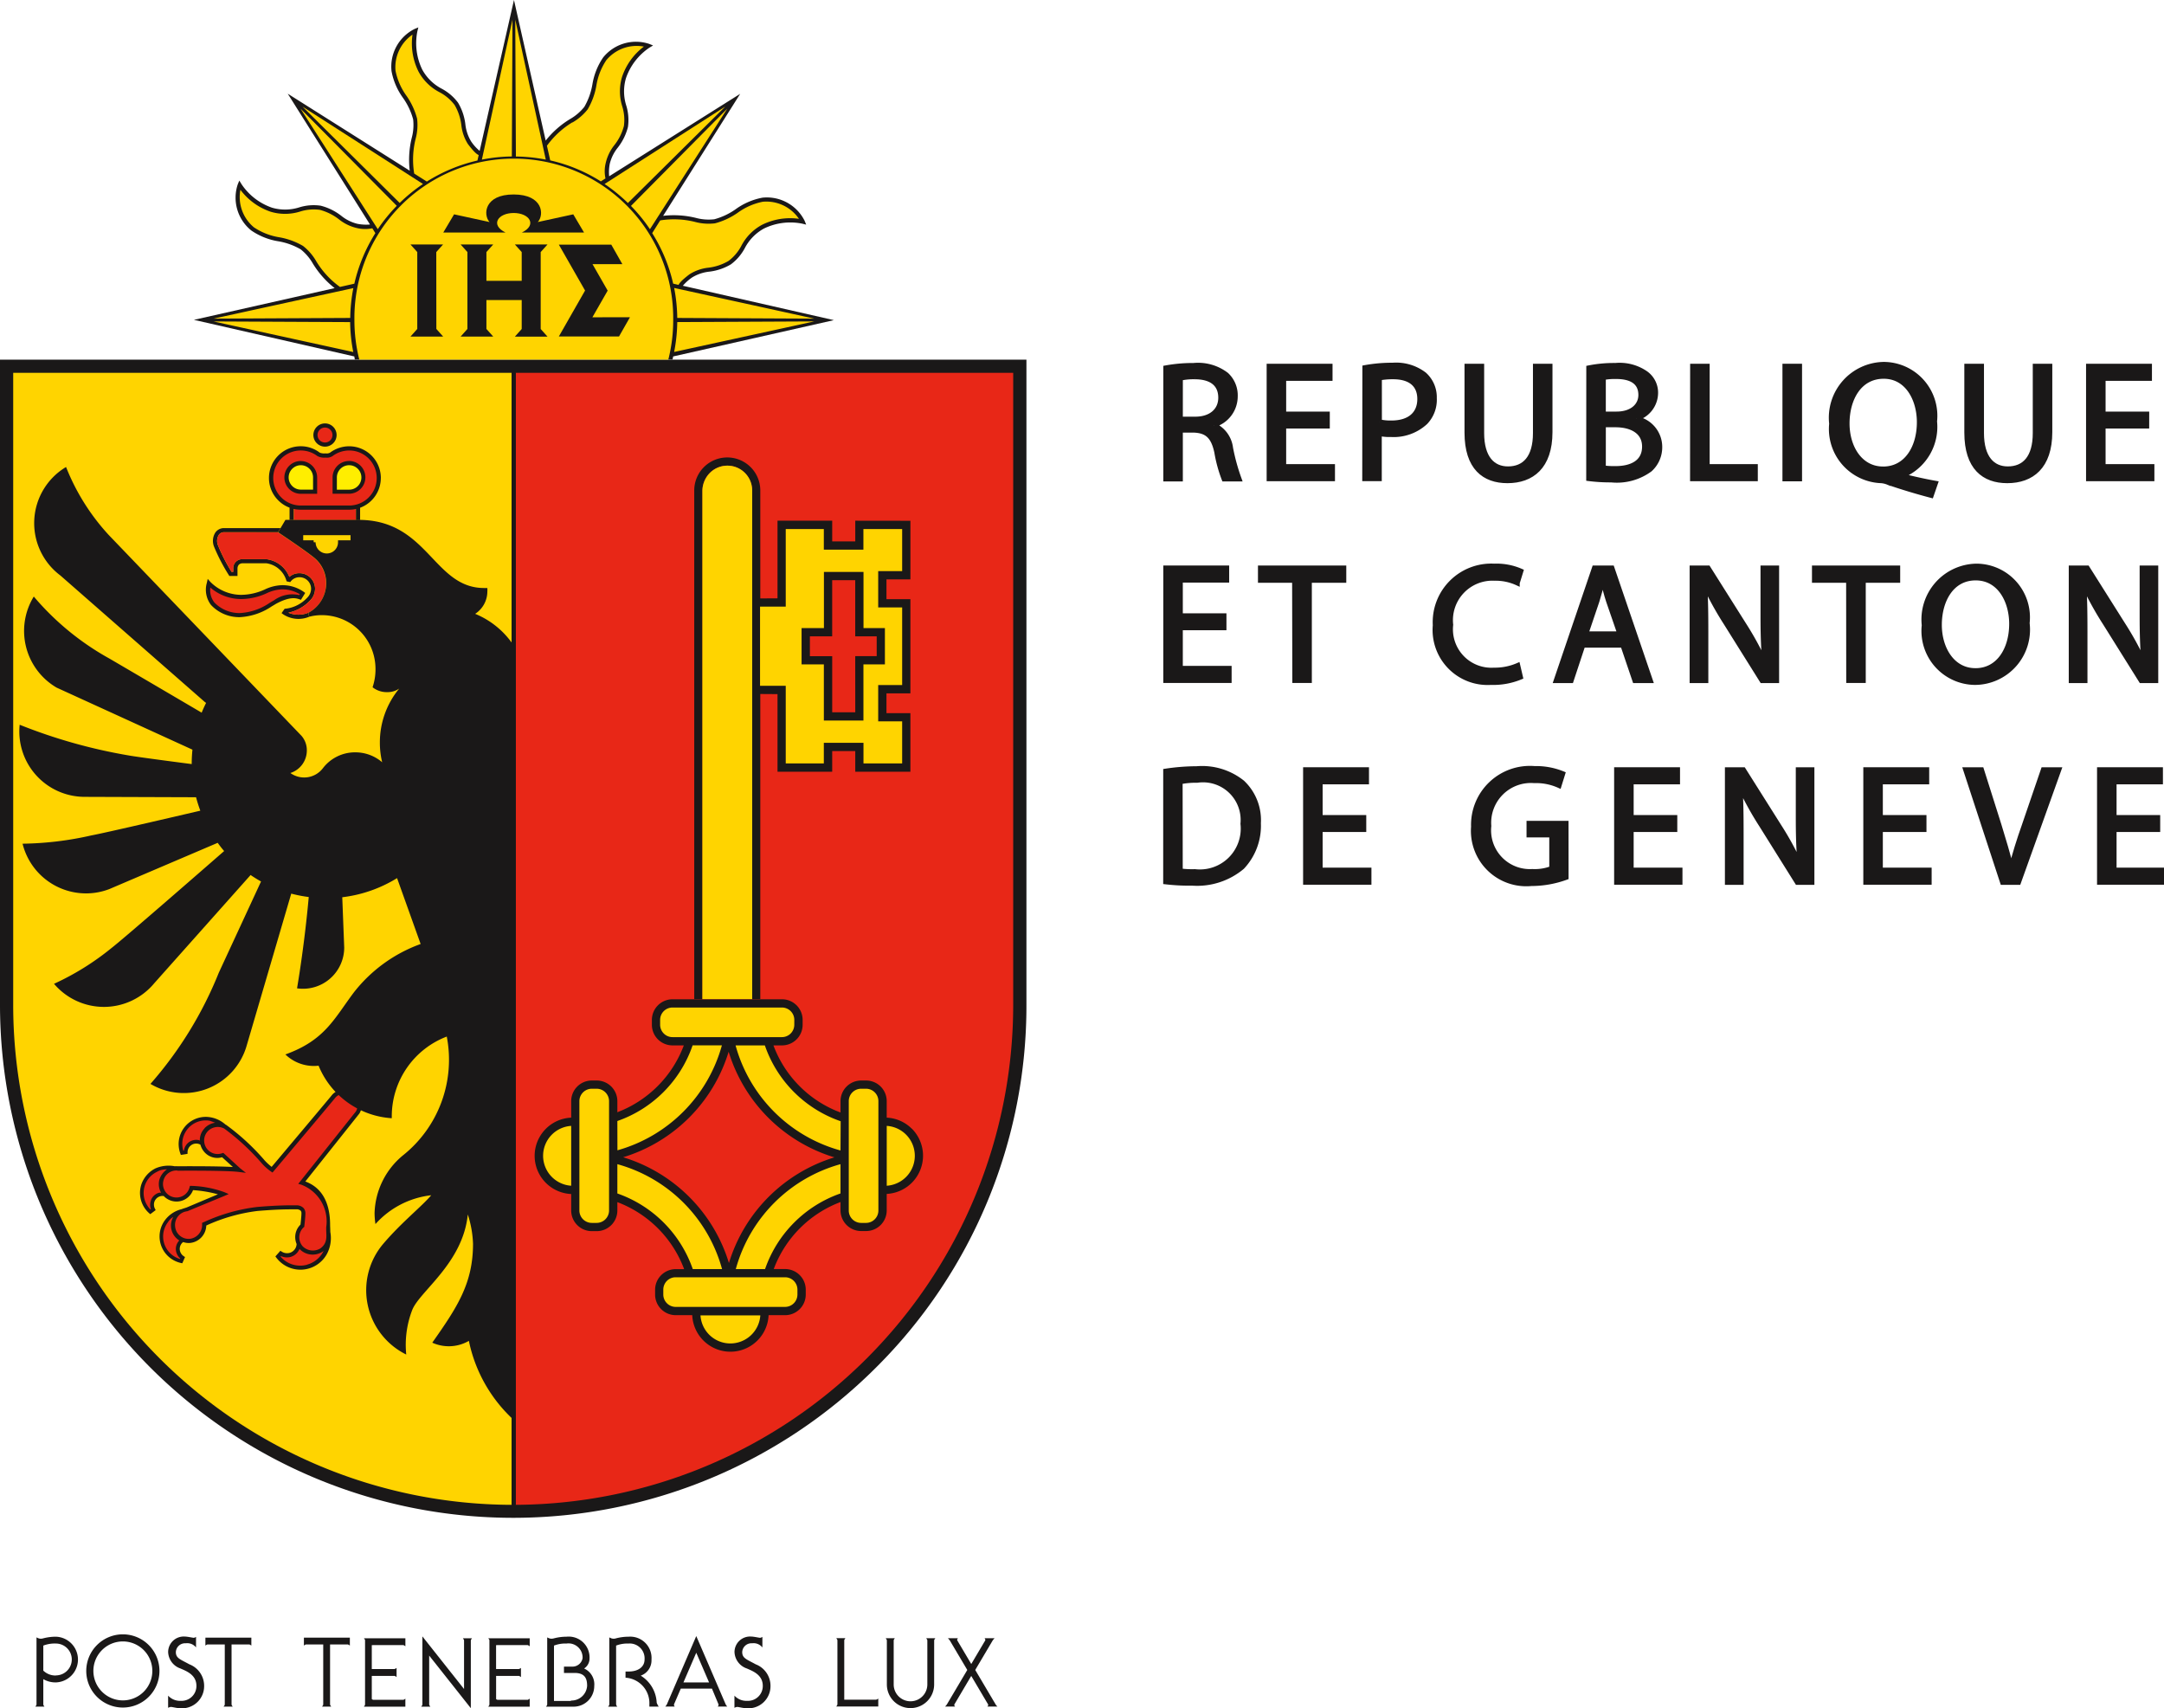 <?xml version="1.0" encoding="UTF-8"?> <svg xmlns="http://www.w3.org/2000/svg" xmlns:xlink="http://www.w3.org/1999/xlink" id="Group_94897" data-name="Group 94897" width="88.687" height="70" viewBox="0 0 88.687 70"><defs><clipPath id="clip-path"><rect id="Rectangle_19341" data-name="Rectangle 19341" width="88.687" height="70" fill="none"></rect></clipPath></defs><g id="Group_94896" data-name="Group 94896" clip-path="url(#clip-path)"><path id="Path_113017" data-name="Path 113017" d="M38.3,11.71a1.934,1.934,0,0,1,.379-.34,1.7,1.7,0,0,1,.705-.238,2.237,2.237,0,0,0,.886-.3,2,2,0,0,0,.571-.667,1.92,1.92,0,0,1,.784-.8,2.465,2.465,0,0,1,1.566-.2l.164.04-.064-.156A1.727,1.727,0,0,0,41.565,8.1a2.719,2.719,0,0,0-1.1.473,2.758,2.758,0,0,1-.878.413,2.033,2.033,0,0,1-.765-.06,3.8,3.8,0,0,0-1.33-.081l3.158-5-5.37,3.379a1.806,1.806,0,0,1,.026-.514,1.683,1.683,0,0,1,.332-.666,2.272,2.272,0,0,0,.412-.84,2.017,2.017,0,0,0-.068-.875A1.912,1.912,0,0,1,35.97,3.2a2.474,2.474,0,0,1,.966-1.251l.144-.086L36.925,1.8a1.727,1.727,0,0,0-1.891.554,2.735,2.735,0,0,0-.442,1.112,2.761,2.761,0,0,1-.329.912,2.041,2.041,0,0,1-.584.5,3.764,3.764,0,0,0-1,.883L31.379,0,29.972,6.183a1.833,1.833,0,0,1-.347-.385,1.7,1.7,0,0,1-.238-.705,2.234,2.234,0,0,0-.3-.885,2,2,0,0,0-.667-.572,1.919,1.919,0,0,1-.8-.784,2.47,2.47,0,0,1-.2-1.567l.04-.163-.155.065a1.724,1.724,0,0,0-.944,1.728,2.708,2.708,0,0,0,.473,1.1,2.744,2.744,0,0,1,.413.878,2.027,2.027,0,0,1-.06.766,3.8,3.8,0,0,0-.08,1.336l-5-3.156L25.479,9.2a1.889,1.889,0,0,1-.515-.028,1.692,1.692,0,0,1-.666-.331,2.277,2.277,0,0,0-.841-.412,1.99,1.99,0,0,0-.875.068,1.916,1.916,0,0,1-1.122.013,2.475,2.475,0,0,1-1.25-.968L20.123,7.4l-.064.154a1.724,1.724,0,0,0,.554,1.891,2.722,2.722,0,0,0,1.111.443,2.729,2.729,0,0,1,.913.329,2.038,2.038,0,0,1,.5.584,3.784,3.784,0,0,0,.893,1.006l-5.768,1.3,6.574,1.5c.013.093.02.125.02.125l.218,0H37.725l.154,0s.016-.087.026-.126l6.584-1.487Z" transform="translate(-10.315)" fill="#1a1818"></path><path id="Path_113018" data-name="Path 113018" d="M0,33.87V60.3A21.032,21.032,0,0,0,35.9,75.174,20.9,20.9,0,0,0,42.066,60.3V33.87Z" transform="translate(0 -19.132)" fill="#1a1818"></path><path id="Path_113019" data-name="Path 113019" d="M1.244,61V35.113H21.67V81.5A20.49,20.49,0,0,1,1.244,61" transform="translate(-0.703 -19.834)" fill="#ffd400"></path><path id="Path_113020" data-name="Path 113020" d="M68.961,61A20.49,20.49,0,0,1,48.573,81.5V35.113H68.961Z" transform="translate(-27.437 -19.834)" fill="#e82717"></path><line id="Line_21956" data-name="Line 21956" transform="translate(35.094 47.738)" fill="none" stroke="#1a1818" stroke-width="4.018"></line><path id="Path_113021" data-name="Path 113021" d="M68.093,65.278V44.436a1.353,1.353,0,0,0-2.707,0V65.278h.339V44.436a1.015,1.015,0,0,1,2.03,0V65.278Z" transform="translate(-36.934 -24.337)" fill="#1a1818"></path><path id="Path_113022" data-name="Path 113022" d="M23.42,55.058a1.515,1.515,0,0,0-.9-.28,1.732,1.732,0,0,0-.7.174,2.385,2.385,0,0,1-.97.222,1.789,1.789,0,0,1-1.264-.529l-.11-.124-.036.161a1.027,1.027,0,0,0,.171.907,1.587,1.587,0,0,0,1.171.5,2.566,2.566,0,0,0,1.313-.44c.058-.035.114-.066.166-.1.588-.321.835-.236.953-.2l.02.007.062.022.035-.057.1-.161.04-.064Z" transform="translate(-10.963 -30.798)" fill="#1a1818"></path><path id="Path_113023" data-name="Path 113023" d="M29.992,40.826a.476.476,0,0,0,0-.952.477.477,0,0,0-.476.476.478.478,0,0,0,.476.476" transform="translate(-16.673 -22.523)" fill="#1a1818"></path><line id="Line_21957" data-name="Line 21957" x1="2.108" y2="2.086" transform="translate(16.207 49.724)" fill="none" stroke="#e50019" stroke-width="0.176"></line><path id="Path_113024" data-name="Path 113024" d="M65.822,99.406a1.555,1.555,0,0,0-1.03-.455v-.677a.845.845,0,0,0-.846-.845h-.2a.847.847,0,0,0-.847.845v.466A4.672,4.672,0,0,1,60.15,95.99H60.5a.845.845,0,0,0,.846-.845v-.2A.845.845,0,0,0,60.5,94.1H56.013a.847.847,0,0,0-.845.845v.2a.845.845,0,0,0,.845.845h.464a4.687,4.687,0,0,1-2.724,2.739v-.455a.847.847,0,0,0-.846-.845h-.2a.846.846,0,0,0-.846.845v.677a1.566,1.566,0,0,0,0,3.129v.677a.847.847,0,0,0,.846.845h.2a.847.847,0,0,0,.846-.845v-.344a4.686,4.686,0,0,1,2.737,2.746h-.347A.846.846,0,0,0,55.3,106v.2a.846.846,0,0,0,.845.845h.677a1.566,1.566,0,0,0,3.129,0h.677a.846.846,0,0,0,.846-.845V106a.846.846,0,0,0-.846-.845h-.466a4.684,4.684,0,0,1,2.737-2.746v.344a.848.848,0,0,0,.847.845h.2a.846.846,0,0,0,.846-.845v-.677a1.568,1.568,0,0,0,1.03-2.674" transform="translate(-28.452 -53.151)" fill="#1a1818"></path><path id="Path_113025" data-name="Path 113025" d="M67.2,125.025a1.227,1.227,0,0,1-1.226-1.151h2.452a1.232,1.232,0,0,1-1.226,1.151" transform="translate(-37.266 -69.972)" fill="#ffd400"></path><path id="Path_113026" data-name="Path 113026" d="M52.3,108.483a1.232,1.232,0,0,1-1.151-1.226A1.23,1.23,0,0,1,52.3,106.03Z" transform="translate(-28.891 -59.893)" fill="#ffd400"></path><path id="Path_113027" data-name="Path 113027" d="M58.146,101.548a5,5,0,0,0,3.084-3.1h1.2a6.17,6.17,0,0,1-4.281,4.3Z" transform="translate(-32.845 -55.61)" fill="#ffd400"></path><path id="Path_113028" data-name="Path 113028" d="M63.015,99.045a6.507,6.507,0,0,0,4.336,4.329,6.508,6.508,0,0,0-4.324,4.331,6.513,6.513,0,0,0-4.336-4.335,6.5,6.5,0,0,0,4.324-4.324" transform="translate(-33.153 -55.947)" fill="#e82717"></path><path id="Path_113029" data-name="Path 113029" d="M58.146,110.835v-1.2a6.142,6.142,0,0,1,4.291,4.3h-1.2a5.025,5.025,0,0,0-3.093-3.1" transform="translate(-32.845 -61.929)" fill="#ffd400"></path><path id="Path_113030" data-name="Path 113030" d="M73.591,110.835a5.026,5.026,0,0,0-3.092,3.1H69.3a6.146,6.146,0,0,1,4.291-4.3Z" transform="translate(-39.145 -61.929)" fill="#ffd400"></path><path id="Path_113031" data-name="Path 113031" d="M73.574,102.755a6.154,6.154,0,0,1-4.3-4.306h1.2a5.013,5.013,0,0,0,3.107,3.108Z" transform="translate(-39.128 -55.61)" fill="#ffd400"></path><path id="Path_113032" data-name="Path 113032" d="M8.125,155.415a1.5,1.5,0,1,1,1.5,1.5,1.5,1.5,0,0,1-1.5-1.5m1.5,1.207a1.208,1.208,0,1,0-1.208-1.207,1.209,1.209,0,0,0,1.208,1.207" transform="translate(-4.59 -86.942)" fill="#1a1818"></path><path id="Path_113033" data-name="Path 113033" d="M28.623,154.227v.325a.343.343,0,0,1,.08-.047h.712v2.462c0,.027-.048.085-.048.085h.375s-.047-.059-.047-.085v-2.462h.731a.339.339,0,0,1,.08.047v-.325Z" transform="translate(-16.168 -87.118)" fill="#1a1818"></path><path id="Path_113034" data-name="Path 113034" d="M19.345,154.227v.325a.349.349,0,0,1,.081-.047h.713v2.462c0,.027-.049.085-.049.085h.374s-.047-.059-.047-.085v-2.462h.73a.355.355,0,0,1,.081.047v-.325Z" transform="translate(-10.927 -87.118)" fill="#1a1818"></path><path id="Path_113035" data-name="Path 113035" d="M34.656,154.564h1.225c.028,0,.088.049.088.049v-.328h-1.7s.047.052.047.082V157c0,.027-.048.088-.048.088h1.7v-.329s-.06.048-.088.048H34.65a.211.211,0,0,1-.058-.03v-.951h.928c.027,0,.088.049.088.049V155.5a.3.3,0,0,1-.088.046h-.928v-.979Z" transform="translate(-19.355 -87.15)" fill="#1a1818"></path><path id="Path_113036" data-name="Path 113036" d="M46.365,154.564H47.59c.027,0,.088.049.088.049v-.328h-1.7s.049.052.049.082V157c0,.027-.049.088-.049.088h1.7v-.329s-.061.048-.088.048H46.359a.207.207,0,0,1-.058-.03v-.951h.928c.028,0,.09.049.09.049V155.5a.3.3,0,0,1-.09.046H46.3v-.979Z" transform="translate(-25.969 -87.15)" fill="#1a1818"></path><path id="Path_113037" data-name="Path 113037" d="M41.709,154.185h-.327s.047.06.047.088v1.991l-1.707-2.156V156.9c0,.027-.048.088-.048.088h.375S40,156.926,40,156.9v-2.006l1.707,2.156v-2.777c0-.028.048-.088.048-.088Z" transform="translate(-22.411 -87.05)" fill="#1a1818"></path><path id="Path_113038" data-name="Path 113038" d="M4.166,154.137a2.059,2.059,0,0,0-.52.068.37.37,0,0,1-.107.014.359.359,0,0,1-.076-.014.924.924,0,0,1-.089-.04v2.75c0,.027-.048.088-.048.088H3.7s-.047-.061-.047-.088v-1.038a1,1,0,0,0,.514.133.937.937,0,0,0,0-1.873m0,1.59a.713.713,0,0,1-.514-.2v-1.026a1.309,1.309,0,0,1,.514-.084.653.653,0,1,1,0,1.306" transform="translate(-1.878 -87.067)" fill="#1a1818"></path><path id="Path_113039" data-name="Path 113039" d="M16.978,154.562v-.427a.188.188,0,0,1-.093.038c-.044,0-.257-.052-.388-.052a.639.639,0,0,0-.662.632.74.74,0,0,0,.507.678c.219.1.652.247.652.711a.608.608,0,0,1-.641.614.659.659,0,0,1-.519-.213v.5a.262.262,0,0,1,.115-.037c.055,0,.252.054.389.054a.906.906,0,0,0,.972-.909.944.944,0,0,0-.606-.892c-.361-.2-.553-.245-.553-.5a.378.378,0,0,1,.406-.361.457.457,0,0,1,.421.17" transform="translate(-8.944 -87.058)" fill="#1a1818"></path><path id="Path_113040" data-name="Path 113040" d="M52.992,155.437a.486.486,0,0,0,.22-.413.854.854,0,0,0-.942-.888,2.052,2.052,0,0,0-.52.068.375.375,0,0,1-.108.014.359.359,0,0,1-.077-.014.961.961,0,0,1-.088-.039v2.75c0,.027-.048.088-.048.088h1.143a.845.845,0,0,0,.833-.846.711.711,0,0,0-.415-.718m-.542,1.33h-.693V154.5a1.313,1.313,0,0,1,.513-.084.578.578,0,0,1,.659.6.419.419,0,0,1-.406.346c-.181,0-.209,0-.357,0v.259l.435,0c.447,0,.514.26.514.531a.644.644,0,0,1-.666.6" transform="translate(-29.051 -87.066)" fill="#1a1818"></path><path id="Path_113041" data-name="Path 113041" d="M59.266,156.84a1.372,1.372,0,0,0-.654-1.108.664.664,0,0,0,.441-.658.874.874,0,0,0-.937-.938,2.063,2.063,0,0,0-.521.068.3.3,0,0,1-.183,0,.961.961,0,0,1-.088-.039v2.75c0,.027-.048.088-.048.088h.374a.26.26,0,0,1-.047-.088V154.5a1.311,1.311,0,0,1,.513-.084.609.609,0,0,1,.653.654c0,.309-.267.493-.653.493h-.127v.253a1.044,1.044,0,0,1,.977,1.091V157h.382a.8.8,0,0,1-.082-.158" transform="translate(-32.353 -87.066)" fill="#1a1818"></path><path id="Path_113042" data-name="Path 113042" d="M65.136,156.879l-1.206-2.8-1.205,2.8a.485.485,0,0,1-.065.088h.387s-.041-.051-.03-.088l.279-.648h1.276l.27.648c.011.037-.03.088-.03.088H65.2a.485.485,0,0,1-.065-.088m-1.731-.9.526-1.217.525,1.217Z" transform="translate(-35.395 -87.035)" fill="#1a1818"></path><path id="Path_113043" data-name="Path 113043" d="M70.321,154.562v-.427a.189.189,0,0,1-.094.038c-.043,0-.256-.052-.388-.052a.638.638,0,0,0-.661.632.742.742,0,0,0,.508.678c.219.1.651.247.651.711a.607.607,0,0,1-.641.614.66.66,0,0,1-.52-.213v.5a.262.262,0,0,1,.115-.037c.055,0,.252.054.389.054a.906.906,0,0,0,.973-.909.943.943,0,0,0-.607-.892c-.361-.2-.552-.245-.552-.5a.378.378,0,0,1,.405-.361.457.457,0,0,1,.421.17" transform="translate(-39.076 -87.058)" fill="#1a1818"></path><path id="Path_113044" data-name="Path 113044" d="M91.082,156.991l-.836-1.412.718-1.213a1.026,1.026,0,0,1,.076-.088h-.412s.046.057.029.088l-.574.969-.574-.969c-.017-.031.028-.088.028-.088h-.412a1.01,1.01,0,0,1,.077.088l.718,1.213-.836,1.412a.4.4,0,0,1-.077.088h.413s-.049-.054-.029-.088l.691-1.168.691,1.168c.02.033-.028.088-.028.088h.412a.42.42,0,0,1-.076-.088" transform="translate(-50.278 -87.146)" fill="#1a1818"></path><path id="Path_113045" data-name="Path 113045" d="M85.406,156.175a.969.969,0,0,1-1.938,0v-1.806c0-.028-.047-.088-.047-.088h.374s-.047.06-.047.088v1.806a.689.689,0,1,0,1.379,0h0v-1.806c0-.028-.047-.088-.047-.088h.375s-.048.06-.048.088Z" transform="translate(-47.122 -87.148)" fill="#1a1818"></path><path id="Path_113046" data-name="Path 113046" d="M80.4,156.8H79.091v-2.432c0-.028.047-.088.047-.088h-.374s.047.06.047.088v2.623c0,.028-.048.088-.048.088h1.722v-.325a.256.256,0,0,1-.088.046" transform="translate(-44.491 -87.149)" fill="#1a1818"></path><rect id="Rectangle_19337" data-name="Rectangle 19337" width="2.549" height="0.49" transform="translate(12.042 20.819)" fill="#e82717"></rect><path id="Path_113047" data-name="Path 113047" d="M75.055,49.039v.847h-.945v-.847H71.869v3.181l-1.048.006v3.912l1.048.007v3.18h2.241v-.847h.945v.847h2.26v-2.4h-.981v-.812h.981V52.254h-.981v-.812h.981v-2.4Z" transform="translate(-40.004 -27.701)" fill="#1a1818"></path><path id="Path_113048" data-name="Path 113048" d="M77.41,51.545h-.982v1.488h.982v3.18h-.982V57.7h.982v1.725H75.825v-.845H74.2v.845H72.639v-3.18H71.586V53h1.053V49.82H74.2v.845h1.622V49.82H77.41Z" transform="translate(-40.437 -28.141)" fill="#ffd400"></path><path id="Path_113049" data-name="Path 113049" d="M78.038,56.163v-2.3H76.416v2.3H75.5v1.488h.913v2.3h1.622v-2.3h.88V56.163Z" transform="translate(-42.649 -30.425)" fill="#1a1818"></path><path id="Path_113050" data-name="Path 113050" d="M78.139,60.053h-.945v-2.3H76.28V56.94h.913v-2.3h.945v2.3h.88v.812h-.88Z" transform="translate(-43.088 -30.864)" fill="#e82717"></path><path id="Path_113051" data-name="Path 113051" d="M66.151,65.711V44.866a1.075,1.075,0,0,1,.309-.718,1.015,1.015,0,0,1,1.733.718V65.711Z" transform="translate(-37.366 -24.769)" fill="#ffd400"></path><path id="Path_113052" data-name="Path 113052" d="M80.449,108.029a.508.508,0,0,1-.507-.507v-4.484a.508.508,0,0,1,.507-.507h.2a.508.508,0,0,1,.507.507v4.484a.508.508,0,0,1-.507.507Z" transform="translate(-45.157 -57.916)" fill="#ffd400"></path><path id="Path_113053" data-name="Path 113053" d="M83.517,108.483V106.03a1.229,1.229,0,0,1,0,2.453" transform="translate(-47.176 -59.893)" fill="#ffd400"></path><path id="Path_113054" data-name="Path 113054" d="M55.077,108.029a.509.509,0,0,1-.508-.507v-4.484a.51.51,0,0,1,.508-.507h.2a.51.51,0,0,1,.508.507v4.484a.51.51,0,0,1-.508.507Z" transform="translate(-30.824 -57.916)" fill="#ffd400"></path><path id="Path_113055" data-name="Path 113055" d="M67.671,95.585a.507.507,0,0,1-.508.507H62.681a.5.5,0,0,1-.358-.148.507.507,0,0,1-.15-.359v-.2a.508.508,0,0,1,.508-.506h4.483a.507.507,0,0,1,.508.506Z" transform="translate(-35.119 -53.592)" fill="#ffd400"></path><path id="Path_113056" data-name="Path 113056" d="M62.473,120.8a.508.508,0,0,1,.148-.359.5.5,0,0,1,.359-.148h4.483a.506.506,0,0,1,.507.507v.2a.508.508,0,0,1-.507.507H62.98a.508.508,0,0,1-.507-.507Z" transform="translate(-35.289 -67.952)" fill="#ffd400"></path><path id="Path_113057" data-name="Path 113057" d="M22.406,55.861c-.055.03-.111.064-.171.1a2.386,2.386,0,0,1-1.227.417,1.428,1.428,0,0,1-1.038-.435.811.811,0,0,1-.164-.61,1.932,1.932,0,0,0,1.271.47,2.54,2.54,0,0,0,1.032-.235,1.606,1.606,0,0,1,.633-.162,1.4,1.4,0,0,1,.731.2l-.023.036a1.278,1.278,0,0,0-1.044.22" transform="translate(-11.185 -31.255)" fill="#e82717"></path><path id="Path_113058" data-name="Path 113058" d="M29.906,40.571a.306.306,0,0,1,.09-.217.3.3,0,0,1,.217-.089.306.306,0,1,1-.306.306" transform="translate(-16.893 -22.744)" fill="#e82717"></path><path id="Path_113059" data-name="Path 113059" d="M29.927,43.333a1.3,1.3,0,0,0-1.3-1.3,1.309,1.309,0,0,0-.783.262.3.3,0,0,1-.178.03h-.032a.471.471,0,0,1-.211-.031,1.269,1.269,0,0,0-.781-.262,1.3,1.3,0,0,0-1.3,1.3,1.284,1.284,0,0,0,.38.916,1.269,1.269,0,0,0,.464.3v.505h.169V44.6a1.276,1.276,0,0,0,.283.032H28.63a1.3,1.3,0,0,0,.278-.03v.457h.169v-.507a1.3,1.3,0,0,0,.849-1.216" transform="translate(-14.319 -23.745)" fill="#1a1818"></path><path id="Path_113060" data-name="Path 113060" d="M28.849,44.68H26.865a1.128,1.128,0,1,1,.678-2.029.581.581,0,0,0,.314.066h.028a.437.437,0,0,0,.281-.063,1.144,1.144,0,0,1,.683-.23,1.128,1.128,0,0,1,0,2.256" transform="translate(-14.538 -23.964)" fill="#e82717"></path><path id="Path_113061" data-name="Path 113061" d="M27.457,43.414a.673.673,0,0,0-.671.673.671.671,0,0,0,.671.671l.588,0h.084v-.669a.674.674,0,0,0-.672-.673" transform="translate(-15.131 -24.523)" fill="#1a1818"></path><path id="Path_113062" data-name="Path 113062" d="M32,43.414a.673.673,0,0,0-.672.673v.669h.084l.588,0a.672.672,0,0,0,0-1.344" transform="translate(-17.698 -24.523)" fill="#1a1818"></path><path id="Path_113063" data-name="Path 113063" d="M28.179,44.808l-.5,0a.5.5,0,1,1,.5-.5Z" transform="translate(-15.349 -24.744)" fill="#fe0"></path><path id="Path_113064" data-name="Path 113064" d="M32.225,44.81l-.5,0v-.5a.5.5,0,1,1,1.005,0,.5.5,0,0,1-.5.5" transform="translate(-17.919 -24.744)" fill="#fe0"></path><path id="Path_113065" data-name="Path 113065" d="M69.237,28.375l-5.614-.028a6.788,6.788,0,0,0-.127-1.229Z" transform="translate(-35.867 -15.318)" fill="#ffd400"></path><path id="Path_113066" data-name="Path 113066" d="M60.2,15.17a6.711,6.711,0,0,0-.777-.955l3.948-3.987Z" transform="translate(-33.564 -5.777)" fill="#ffd400"></path><path id="Path_113067" data-name="Path 113067" d="M61.89,10.038,57.9,13.989a6.858,6.858,0,0,0-.956-.779Z" transform="translate(-32.167 -5.67)" fill="#ffd400"></path><path id="Path_113068" data-name="Path 113068" d="M52.555,7.457a2.163,2.163,0,0,0,.628-.542,2.879,2.879,0,0,0,.355-.971A2.606,2.606,0,0,1,53.947,4.9a1.615,1.615,0,0,1,1.538-.555,2.581,2.581,0,0,0-.895,1.243A2.054,2.054,0,0,0,54.6,6.8a1.848,1.848,0,0,1,.066.8,2.122,2.122,0,0,1-.386.777,1.835,1.835,0,0,0-.359.739,1.412,1.412,0,0,0-.01.632l-.191.121a6.609,6.609,0,0,0-2.073-.86l-.135-.6a3.569,3.569,0,0,1,1.043-.96" transform="translate(-29.097 -2.436)" fill="#ffd400"></path><path id="Path_113069" data-name="Path 113069" d="M49.782,7.585a6.82,6.82,0,0,0-1.225-.127L48.531,1.85Z" transform="translate(-27.414 -1.045)" fill="#ffd400"></path><path id="Path_113070" data-name="Path 113070" d="M46.639,1.848l-.026,5.608a6.586,6.586,0,0,0-1.228.129Z" transform="translate(-25.636 -1.044)" fill="#ffd400"></path><path id="Path_113071" data-name="Path 113071" d="M38.066,7.533a2.179,2.179,0,0,0,.061-.828,2.916,2.916,0,0,0-.435-.937,2.6,2.6,0,0,1-.449-1.026,1.615,1.615,0,0,1,.695-1.481,2.583,2.583,0,0,0,.246,1.512,2.051,2.051,0,0,0,.864.849,1.859,1.859,0,0,1,.616.522,2.139,2.139,0,0,1,.276.823,1.826,1.826,0,0,0,.268.776c.266.35.371.419.443.454L40.6,8.42a6.692,6.692,0,0,0-2.074.862l-.518-.328a3.528,3.528,0,0,1,.058-1.421" transform="translate(-21.033 -1.842)" fill="#ffd400"></path><path id="Path_113072" data-name="Path 113072" d="M33.428,13.212a6.742,6.742,0,0,0-.956.776l-3.984-3.947Z" transform="translate(-16.092 -5.672)" fill="#ffd400"></path><path id="Path_113073" data-name="Path 113073" d="M28.3,10.227l3.947,3.984a6.771,6.771,0,0,0-.778.957Z" transform="translate(-15.986 -5.777)" fill="#ffd400"></path><path id="Path_113074" data-name="Path 113074" d="M25.841,27.132a6.781,6.781,0,0,0-.127,1.223l-5.6.028Z" transform="translate(-11.36 -15.326)" fill="#ffd400"></path><path id="Path_113075" data-name="Path 113075" d="M20.108,30.27l5.6.027a6.724,6.724,0,0,0,.128,1.227Z" transform="translate(-11.358 -17.098)" fill="#ffd400"></path><path id="Path_113076" data-name="Path 113076" d="M27.263,21.722l-.586.132a3.554,3.554,0,0,1-.971-1.05,2.16,2.16,0,0,0-.542-.629,2.908,2.908,0,0,0-.97-.355,2.6,2.6,0,0,1-1.043-.408,1.612,1.612,0,0,1-.555-1.539,2.583,2.583,0,0,0,1.242.9,2.06,2.06,0,0,0,1.212-.01,1.851,1.851,0,0,1,.805-.067,2.194,2.194,0,0,1,.777.386,1.828,1.828,0,0,0,.738.359,1.41,1.41,0,0,0,.633.009l.124.2a6.693,6.693,0,0,0-.863,2.079" transform="translate(-12.744 -10.096)" fill="#ffd400"></path><path id="Path_113077" data-name="Path 113077" d="M33.576,23.278a6.559,6.559,0,0,1-.2-1.621,6.533,6.533,0,1,1,13.065,0,6.558,6.558,0,0,1-.2,1.621Z" transform="translate(-18.851 -8.543)" fill="#ffd400"></path><path id="Path_113078" data-name="Path 113078" d="M61.435,20.274l.325-.517a3.56,3.56,0,0,1,1.416.059,2.154,2.154,0,0,0,.828.061,2.924,2.924,0,0,0,.936-.436,2.608,2.608,0,0,1,1.026-.449,1.616,1.616,0,0,1,1.48.7,2.585,2.585,0,0,0-1.512.245,2.056,2.056,0,0,0-.85.864,1.837,1.837,0,0,1-.523.616,2.116,2.116,0,0,1-.822.277,1.807,1.807,0,0,0-.775.269c-.339.257-.416.365-.451.436l-.222-.051a6.634,6.634,0,0,0-.859-2.07" transform="translate(-34.703 -10.725)" fill="#ffd400"></path><path id="Path_113079" data-name="Path 113079" d="M63.493,31.521a6.7,6.7,0,0,0,.128-1.225l5.613-.027Z" transform="translate(-35.865 -17.098)" fill="#ffd400"></path><path id="Path_113080" data-name="Path 113080" d="M44.97,19.872h2.548l-.441-.745-1.453.316c.271-.3.214-1.126-.986-1.13h-.007c-1.2,0-1.257.827-.986,1.13l-1.453-.316-.442.745H44.3c-.641-.315-.305-.8.336-.8s.978.489.335.8" transform="translate(-23.583 -10.344)" fill="#1a1818"></path><path id="Path_113081" data-name="Path 113081" d="M39.719,23.334l.278-.31H38.662l.278.31v3.151l-.278.312H40l-.278-.312Z" transform="translate(-21.839 -13.005)" fill="#1a1818"></path><path id="Path_113082" data-name="Path 113082" d="M46.665,23.334l.279-.31H45.608l.279.31v1.179H44.441V23.334l.278-.31H43.384l.278.31v3.151l-.278.312h1.335l-.278-.312V25.3h1.446v1.187l-.279.312h1.336l-.279-.312Z" transform="translate(-24.506 -13.005)" fill="#1a1818"></path><path id="Path_113083" data-name="Path 113083" d="M54.009,26.019l.626-1.093-.621-1.084h1.223l-.454-.8H52.634l1.075,1.881-1.075,1.882H55.1l.449-.788Z" transform="translate(-29.731 -13.017)" fill="#1a1818"></path><path id="Path_113084" data-name="Path 113084" d="M22.026,102.773a.685.685,0,0,0-.963.038c-.112.142-2.136,2.545-2.485,2.96a2.417,2.417,0,0,1-.278-.255,9.3,9.3,0,0,0-1.587-1.466l-.03-.015a1.235,1.235,0,0,0-.756-.312,1.113,1.113,0,0,0-1.091,1.5l.021.058.061-.009.149-.024.064-.012v-.064a.363.363,0,0,1,.117-.264.354.354,0,0,1,.411-.047.748.748,0,0,0,.2.343.7.7,0,0,0,.688.172l.442.4c-.721-.042-2.184-.03-2.271-.03a.582.582,0,0,0-.11,0,1.349,1.349,0,0,0-.786.084,1.156,1.156,0,0,0-.574.632,1.112,1.112,0,0,0,.309,1.207l.046.04.05-.037.121-.091.051-.038-.03-.058a.366.366,0,0,1-.02-.291.354.354,0,0,1,.381-.228.722.722,0,0,0,1.2-.242,5.105,5.105,0,0,1,1.02.171l-1.282.54c-.107.036-.146.044-.2.068a1.205,1.205,0,0,0-.7.468,1.114,1.114,0,0,0,.66,1.737l.061.013.026-.057.06-.138.027-.059-.054-.036a.364.364,0,0,1-.158-.244.353.353,0,0,1,.134-.335.7.7,0,0,0,.289.036.739.739,0,0,0,.66-.714l.014-.006a7.119,7.119,0,0,1,2.082-.59c.84-.07,1.28-.068,1.516-.067h.067a.258.258,0,0,1,.184.05.153.153,0,0,1,.037.115c0,.116-.03.375-.039.461a.711.711,0,0,0-.215.475.724.724,0,0,0,.056.319.394.394,0,0,1-.285.364.406.406,0,0,1-.319-.047l-.062-.038-.047.054-.111.125-.046.052.041.054a1.237,1.237,0,0,0,2.06-.135,1.384,1.384,0,0,0,.15-.923c0-.1-.008-.234-.008-.282,0-1.158-.533-1.61-1.016-1.785l2.213-2.781,0,0,0,0a.61.61,0,0,0-.146-.811" transform="translate(-7.445 -57.954)" fill="#1a1818"></path><path id="Path_113085" data-name="Path 113085" d="M27.512,118.267a1.061,1.061,0,0,1-1.086-.331l.019-.022a.582.582,0,0,0,.389.034.563.563,0,0,0,.367-.328l0,0a.743.743,0,0,0,.948.11c.015-.01.028-.021.04-.031a.65.65,0,0,1-.033.065,1.066,1.066,0,0,1-.648.5" transform="translate(-14.927 -66.44)" fill="#e82717"></path><path id="Path_113086" data-name="Path 113086" d="M15.934,106.14h-.006a.544.544,0,0,0-.558.409.553.553,0,0,0,.809.624.546.546,0,0,0,.258-.336l.018-.067.07,0a4.332,4.332,0,0,1,1.342.258l.177.077-.177.077-1.519.627a.563.563,0,0,0-.5.624.555.555,0,0,0,.6.507.572.572,0,0,0,.506-.6v-.056l.052-.022.063-.027a7.263,7.263,0,0,1,2.133-.6c.849-.072,1.31-.07,1.531-.068H20.8a.407.407,0,0,1,.3.1.316.316,0,0,1,.087.235c0,.15-.042.5-.044.51l0,.033-.024.02a.557.557,0,0,0-.046.778.59.59,0,0,0,.727.09c.289-.21.249-.473.24-.735,0-.037,0-.068,0-.133a1.608,1.608,0,0,0-1.022-1.744l-.124-.034.08-.1,2.289-2.875-.007.009a.449.449,0,0,0-.1-.588.518.518,0,0,0-.728.007c-.124.158-2.441,2.908-2.539,3.025l-.05.059-.064-.044a2.141,2.141,0,0,1-.366-.323,9.394,9.394,0,0,0-1.547-1.435.565.565,0,0,0-.679.114.555.555,0,0,0,.026.776.55.55,0,0,0,.568.119l.045-.013.035.03.655.6.238.188-.3-.038c-.529-.066-2.482-.05-2.5-.05Z" transform="translate(-8.671 -58.174)" fill="#e82717"></path><path id="Path_113087" data-name="Path 113087" d="M24,53.377l-.035-.171a1.06,1.06,0,0,1-.818,0,1.7,1.7,0,0,0,.878-.485.69.69,0,0,0,.217-.493.64.64,0,0,0-.642-.641.6.6,0,0,0-.412.154,1.16,1.16,0,0,0-.941-.728h-.969a.366.366,0,0,0-.389.389v.13h-.07a7.274,7.274,0,0,1-.553-1.08.471.471,0,0,1,.029-.431.256.256,0,0,1,.206-.112h2.222l.105-.169H20.5a.429.429,0,0,0-.344.181.639.639,0,0,0-.052.584,7.662,7.662,0,0,0,.6,1.156l.024.04h.335v-.3a.24.24,0,0,1,.058-.164.225.225,0,0,1,.162-.055h.969a1,1,0,0,1,.823.739l.15.032a.453.453,0,0,1,.381-.2.473.473,0,0,1,.473.473.519.519,0,0,1-.159.367,1.43,1.43,0,0,1-.878.449h-.044l-.025.035-.057.08-.047.066.063.048a1.14,1.14,0,0,0,1.074.1" transform="translate(-11.33 -28.099)" fill="#1a1818"></path><path id="Path_113088" data-name="Path 113088" d="M22.941,50.133s1.054.7,1.471,1.036a1.363,1.363,0,0,1-.215,2.256,1.09,1.09,0,0,1-.829,0,1.7,1.7,0,0,0,.878-.485.69.69,0,0,0,.217-.493.64.64,0,0,0-.642-.641.6.6,0,0,0-.412.154,1.161,1.161,0,0,0-.941-.727H21.5a.366.366,0,0,0-.389.389v.13h-.07a7.274,7.274,0,0,1-.553-1.08.471.471,0,0,1,.029-.431.256.256,0,0,1,.206-.112Z" transform="translate(-11.55 -28.318)" fill="#e82717"></path><path id="Path_113089" data-name="Path 113089" d="M20.5,50a1.093,1.093,0,0,0,.5-.916A1.118,1.118,0,0,0,21,48.942l-.133,0c-2.075,0-2.3-2.792-5.142-2.792h-3l-.3.508s1.054.7,1.471,1.036a1.35,1.35,0,0,1,.5,1.057,1.382,1.382,0,0,1-.73,1.207l.034.161a2.065,2.065,0,0,1,.363-.06,2.2,2.2,0,0,1,2.348,2.056,2.309,2.309,0,0,1-.115.894.934.934,0,0,0,.6.2.836.836,0,0,0,.493-.147,3.461,3.461,0,0,0-.794,2.212,3.4,3.4,0,0,0,.095.809,1.684,1.684,0,0,0-1.1-.407,1.655,1.655,0,0,0-1.327.647.964.964,0,0,1-1.335.2.97.97,0,0,0,.674-.922A.9.9,0,0,0,13.384,55l-7.9-8.23a8.977,8.977,0,0,1-1.75-2.787,2.68,2.68,0,0,0-.231,4.447L9.42,53.612l.053.038c-.065.13-.126.263-.181.4-.115-.067-2.581-1.517-3.77-2.211a11.092,11.092,0,0,1-3.11-2.547,2.691,2.691,0,0,0,.938,3.733l5.564,2.541c-.019.187-.03.376-.03.567v.024c-.235-.03-2.209-.286-2.559-.35a21.834,21.834,0,0,1-4.492-1.262,2.722,2.722,0,0,0-.014.28A2.68,2.68,0,0,0,4.5,57.5l4.562.016a5.756,5.756,0,0,0,.175.551c-.1.022-3.846.9-4.464,1.013a13.454,13.454,0,0,1-2.821.34,2.68,2.68,0,0,0,2.6,2.036,2.65,2.65,0,0,0,.956-.177l4.44-1.895h0c.093.126.162.22.265.337l0,0S6.148,63.272,5.59,63.7a10.882,10.882,0,0,1-2.349,1.461,2.681,2.681,0,0,0,4.107-.022L11.3,60.7l.008.01c.135.093.274.178.417.258L9.993,64.709a15.84,15.84,0,0,1-2.8,4.554,2.679,2.679,0,0,0,3.945-1.575l1.825-6.222a5.6,5.6,0,0,0,.717.139c-.024.275-.171,1.907-.479,3.742a1.691,1.691,0,0,0,1.933-1.669l-.08-2.063h-.011A5.513,5.513,0,0,0,17.3,60.83l.966,2.7a6.091,6.091,0,0,0-2.737,1.984c-.812,1.081-1.183,1.957-2.806,2.542a1.681,1.681,0,0,0,1.167.472,1.482,1.482,0,0,0,.193-.012,3.479,3.479,0,0,0,3,2.153c0-.028,0-.05,0-.078a3.5,3.5,0,0,1,2.254-3.268A5.009,5.009,0,0,1,17.531,72.2a3.179,3.179,0,0,0-1.153,2.355,3.142,3.142,0,0,0,.036.452A3.606,3.606,0,0,1,18.7,73.826c-.408.478-1.2,1.094-1.957,1.979a2.937,2.937,0,0,0,.933,4.548,3.967,3.967,0,0,1,.245-1.824c.3-.769,2.075-1.912,2.278-3.916a4.36,4.36,0,0,1,.214,1.2c0,1.617-.639,2.591-1.67,4.054a1.64,1.64,0,0,0,1.5-.074,6.041,6.041,0,0,0,1.837,3.24V51.3A3.469,3.469,0,0,0,20.5,50" transform="translate(-1.027 -24.846)" fill="#1a1818"></path><path id="Path_113090" data-name="Path 113090" d="M29.965,50.583h.51v-.372h-2.1v.372h.508a.54.54,0,0,0,1.08,0Z" transform="translate(-16.029 -28.362)" fill="#ffd400"></path><path id="Path_113091" data-name="Path 113091" d="M29.965,50.583h.51v-.372h-2.1v.372h.508a.54.54,0,0,0,1.08,0Z" transform="translate(-16.029 -28.362)" fill="none" stroke="#1a1818" stroke-width="0.161"></path><path id="Path_113092" data-name="Path 113092" d="M18.081,105.853a.688.688,0,0,0-.193.5l-.04-.019a.51.51,0,0,0-.45.12.52.52,0,0,0-.162.312l-.026,0a.961.961,0,0,1,.963-1.239.943.943,0,0,1,.131.015l.213.079a.744.744,0,0,0-.436.225" transform="translate(-9.698 -59.613)" fill="#e82717"></path><path id="Path_113093" data-name="Path 113093" d="M13.828,111.4a.51.51,0,0,0,0,.352l-.02.015a.961.961,0,0,1,.272-1.545.686.686,0,0,1,.152-.066,1.057,1.057,0,0,1,.254-.034.816.816,0,0,0-.309.414.713.713,0,0,0,.068.543l-.077,0a.5.5,0,0,0-.342.316" transform="translate(-7.643 -62.204)" fill="#e82717"></path><path id="Path_113094" data-name="Path 113094" d="M15.891,116a.522.522,0,0,0,.173.307l-.01.023a.961.961,0,0,1-.51-1.483,1.263,1.263,0,0,1,.081-.111.558.558,0,0,1,.156-.128.709.709,0,0,0,.159.9.807.807,0,0,0,.087.064.5.5,0,0,0-.136.429" transform="translate(-8.678 -64.739)" fill="#e82717"></path><rect id="Rectangle_19338" data-name="Rectangle 19338" width="0.17" height="46.377" transform="translate(20.966 15.279)" fill="#1a1818"></rect><path id="Path_113095" data-name="Path 113095" d="M109.8,34.51a6.208,6.208,0,0,1,1.144-.1,1.908,1.908,0,0,1,1.343.384,1.153,1.153,0,0,1,.363.877,1.218,1.218,0,0,1-.87,1.171v.021a1.178,1.178,0,0,1,.678.932,8.308,8.308,0,0,0,.349,1.268h-.617a5.677,5.677,0,0,1-.3-1.1c-.137-.637-.391-.877-.932-.9H110.4v2h-.6Zm.6,2.1h.61c.637,0,1.042-.349,1.042-.877,0-.6-.432-.856-1.062-.856a2.5,2.5,0,0,0-.589.055Z" transform="translate(-62.024 -19.435)" fill="#1a1818"></path><path id="Path_113096" data-name="Path 113096" d="M109.8,34.51a6.208,6.208,0,0,1,1.144-.1,1.908,1.908,0,0,1,1.343.384,1.153,1.153,0,0,1,.363.877,1.218,1.218,0,0,1-.87,1.171v.021a1.178,1.178,0,0,1,.678.932,8.308,8.308,0,0,0,.349,1.268h-.617a5.677,5.677,0,0,1-.3-1.1c-.137-.637-.391-.877-.932-.9H110.4v2h-.6Zm.6,2.1h.61c.637,0,1.042-.349,1.042-.877,0-.6-.432-.856-1.062-.856a2.5,2.5,0,0,0-.589.055Z" transform="translate(-62.024 -19.435)" fill="none" stroke="#1a1818" stroke-width="0.2"></path><path id="Path_113097" data-name="Path 113097" d="M121.912,36.939h-1.788V38.6h2v.5h-2.6V34.487h2.5v.5h-1.9v1.459h1.788Z" transform="translate(-67.513 -19.48)" fill="#1a1818"></path><path id="Path_113098" data-name="Path 113098" d="M121.912,36.939h-1.788V38.6h2v.5h-2.6V34.487h2.5v.5h-1.9v1.459h1.788Z" transform="translate(-67.513 -19.48)" fill="none" stroke="#1a1818" stroke-width="0.2"></path><path id="Path_113099" data-name="Path 113099" d="M128.545,34.5a6.179,6.179,0,0,1,1.144-.1,1.9,1.9,0,0,1,1.295.384,1.247,1.247,0,0,1,.411.966,1.335,1.335,0,0,1-.363.987,1.914,1.914,0,0,1-1.412.507,2.045,2.045,0,0,1-.48-.041v1.85h-.6Zm.6,2.22a2.031,2.031,0,0,0,.493.048c.726,0,1.158-.356,1.158-.98s-.432-.911-1.09-.911a3.022,3.022,0,0,0-.562.047Z" transform="translate(-72.611 -19.436)" fill="#1a1818"></path><path id="Path_113100" data-name="Path 113100" d="M128.545,34.5a6.179,6.179,0,0,1,1.144-.1,1.9,1.9,0,0,1,1.295.384,1.247,1.247,0,0,1,.411.966,1.335,1.335,0,0,1-.363.987,1.914,1.914,0,0,1-1.412.507,2.045,2.045,0,0,1-.48-.041v1.85h-.6Zm.6,2.22a2.031,2.031,0,0,0,.493.048c.726,0,1.158-.356,1.158-.98s-.432-.911-1.09-.911a3.022,3.022,0,0,0-.562.047Z" transform="translate(-72.611 -19.436)" fill="none" stroke="#1a1818" stroke-width="0.2"></path><path id="Path_113101" data-name="Path 113101" d="M138.772,34.487v2.741c0,1.027.459,1.466,1.076,1.466.678,0,1.124-.452,1.124-1.466V34.487h.6v2.7c0,1.419-.747,1.994-1.747,1.994-.946,0-1.658-.534-1.658-1.973v-2.72Z" transform="translate(-78.047 -19.481)" fill="#1a1818"></path><path id="Path_113102" data-name="Path 113102" d="M138.772,34.487v2.741c0,1.027.459,1.466,1.076,1.466.678,0,1.124-.452,1.124-1.466V34.487h.6v2.7c0,1.419-.747,1.994-1.747,1.994-.946,0-1.658-.534-1.658-1.973v-2.72Z" transform="translate(-78.047 -19.481)" fill="none" stroke="#1a1818" stroke-width="0.2"></path><path id="Path_113103" data-name="Path 113103" d="M149.635,34.511a5.238,5.238,0,0,1,1.09-.1,1.877,1.877,0,0,1,1.261.335.972.972,0,0,1,.391.815,1.092,1.092,0,0,1-.782,1.014v.021a1.176,1.176,0,0,1,.952,1.151,1.226,1.226,0,0,1-.4.925,2.29,2.29,0,0,1-1.59.432,7.041,7.041,0,0,1-.925-.055Zm.6,1.891h.541c.624,0,.993-.336.993-.781,0-.535-.4-.754-1.007-.754a2.558,2.558,0,0,0-.527.041Zm0,2.207a3.26,3.26,0,0,0,.5.027c.617,0,1.186-.226,1.186-.9,0-.624-.542-.891-1.192-.891h-.493Z" transform="translate(-84.524 -19.436)" fill="#1a1818"></path><path id="Path_113104" data-name="Path 113104" d="M149.635,34.511a5.238,5.238,0,0,1,1.09-.1,1.877,1.877,0,0,1,1.261.335.972.972,0,0,1,.391.815,1.092,1.092,0,0,1-.782,1.014v.021a1.176,1.176,0,0,1,.952,1.151,1.226,1.226,0,0,1-.4.925,2.29,2.29,0,0,1-1.59.432,7.041,7.041,0,0,1-.925-.055Zm.6,1.891h.541c.624,0,.993-.336.993-.781,0-.535-.4-.754-1.007-.754a2.558,2.558,0,0,0-.527.041Zm0,2.207a3.26,3.26,0,0,0,.5.027c.617,0,1.186-.226,1.186-.9,0-.624-.542-.891-1.192-.891h-.493Z" transform="translate(-84.524 -19.436)" fill="none" stroke="#1a1818" stroke-width="0.2"></path><path id="Path_113105" data-name="Path 113105" d="M159.415,34.487h.6V38.6h1.973v.5h-2.576Z" transform="translate(-90.048 -19.48)" fill="#1a1818"></path><path id="Path_113106" data-name="Path 113106" d="M159.415,34.487h.6V38.6h1.973v.5h-2.576Z" transform="translate(-90.048 -19.48)" fill="none" stroke="#1a1818" stroke-width="0.2"></path><rect id="Rectangle_19339" data-name="Rectangle 19339" width="0.603" height="4.618" transform="translate(73.15 15.006)" fill="#1a1818"></rect><rect id="Rectangle_19340" data-name="Rectangle 19340" width="0.603" height="4.618" transform="translate(73.15 15.006)" fill="none" stroke="#1a1818" stroke-width="0.2"></rect><path id="Path_113107" data-name="Path 113107" d="M176.6,39.685c-.624-.164-1.233-.349-1.768-.535a.945.945,0,0,0-.281-.068,2.121,2.121,0,0,1-2.035-2.336,2.185,2.185,0,0,1,2.145-2.433,2.107,2.107,0,0,1,2.076,2.337,2.154,2.154,0,0,1-1.315,2.213v.028c.459.116.959.226,1.35.294ZM174.63,38.6c.946,0,1.48-.87,1.48-1.919,0-.925-.48-1.878-1.459-1.878-1.007,0-1.5.932-1.5,1.932,0,.98.534,1.864,1.473,1.864Z" transform="translate(-97.451 -19.382)" fill="#1a1818"></path><path id="Path_113108" data-name="Path 113108" d="M176.6,39.685c-.624-.164-1.233-.349-1.768-.535a.945.945,0,0,0-.281-.068,2.121,2.121,0,0,1-2.035-2.336,2.185,2.185,0,0,1,2.145-2.433,2.107,2.107,0,0,1,2.076,2.337,2.154,2.154,0,0,1-1.315,2.213v.028c.459.116.959.226,1.35.294ZM174.63,38.6c.946,0,1.48-.87,1.48-1.919,0-.925-.48-1.878-1.459-1.878-1.007,0-1.5.932-1.5,1.932,0,.98.534,1.864,1.473,1.864Z" transform="translate(-97.451 -19.382)" fill="none" stroke="#1a1818" stroke-width="0.2"></path><path id="Path_113109" data-name="Path 113109" d="M185.848,34.487v2.741c0,1.027.459,1.466,1.076,1.466.678,0,1.124-.452,1.124-1.466V34.487h.6v2.7c0,1.419-.747,1.994-1.747,1.994-.946,0-1.658-.534-1.658-1.973v-2.72Z" transform="translate(-104.639 -19.481)" fill="#1a1818"></path><path id="Path_113110" data-name="Path 113110" d="M185.848,34.487v2.741c0,1.027.459,1.466,1.076,1.466.678,0,1.124-.452,1.124-1.466V34.487h.6v2.7c0,1.419-.747,1.994-1.747,1.994-.946,0-1.658-.534-1.658-1.973v-2.72Z" transform="translate(-104.639 -19.481)" fill="none" stroke="#1a1818" stroke-width="0.2"></path><path id="Path_113111" data-name="Path 113111" d="M199.087,36.939H197.3V38.6h2v.5h-2.6V34.487h2.5v.5h-1.9v1.459h1.788Z" transform="translate(-111.107 -19.48)" fill="#1a1818"></path><path id="Path_113112" data-name="Path 113112" d="M199.087,36.939H197.3V38.6h2v.5h-2.6V34.487h2.5v.5h-1.9v1.459h1.788Z" transform="translate(-111.107 -19.48)" fill="none" stroke="#1a1818" stroke-width="0.2"></path><path id="Path_113113" data-name="Path 113113" d="M112.178,55.939H110.39V57.6h2v.5h-2.6V53.487h2.5v.5h-1.9v1.459h1.788Z" transform="translate(-62.015 -30.213)" fill="#1a1818"></path><path id="Path_113114" data-name="Path 113114" d="M112.178,55.939H110.39V57.6h2v.5h-2.6V53.487h2.5v.5h-1.9v1.459h1.788Z" transform="translate(-62.015 -30.213)" fill="none" stroke="#1a1818" stroke-width="0.2"></path><path id="Path_113115" data-name="Path 113115" d="M120.106,53.994h-1.4v-.507h3.419v.507h-1.411V58.1h-.6Z" transform="translate(-67.051 -30.213)" fill="#1a1818"></path><path id="Path_113116" data-name="Path 113116" d="M120.106,53.994h-1.4v-.507h3.419v.507h-1.411V58.1h-.6Z" transform="translate(-67.051 -30.213)" fill="none" stroke="#1a1818" stroke-width="0.2"></path><path id="Path_113117" data-name="Path 113117" d="M138.671,57.863a2.938,2.938,0,0,1-1.22.219,2.155,2.155,0,0,1-2.275-2.344,2.3,2.3,0,0,1,2.412-2.425,2.492,2.492,0,0,1,1.1.206l-.15.486a2.117,2.117,0,0,0-.926-.192,1.718,1.718,0,0,0-1.8,1.905,1.674,1.674,0,0,0,1.768,1.857,2.384,2.384,0,0,0,.979-.192Z" transform="translate(-76.356 -30.115)" fill="#1a1818"></path><path id="Path_113118" data-name="Path 113118" d="M138.671,57.863a2.938,2.938,0,0,1-1.22.219,2.155,2.155,0,0,1-2.275-2.344,2.3,2.3,0,0,1,2.412-2.425,2.492,2.492,0,0,1,1.1.206l-.15.486a2.117,2.117,0,0,0-.926-.192,1.718,1.718,0,0,0-1.8,1.905,1.674,1.674,0,0,0,1.768,1.857,2.384,2.384,0,0,0,.979-.192Z" transform="translate(-76.356 -30.115)" fill="none" stroke="#1a1818" stroke-width="0.2"></path><path id="Path_113119" data-name="Path 113119" d="M147.659,56.652l-.48,1.453h-.617l1.57-4.618h.719l1.576,4.618h-.637l-.493-1.453Zm1.514-.466-.459-1.329c-.1-.3-.164-.576-.233-.843h-.02c-.062.267-.137.555-.226.836l-.452,1.336Z" transform="translate(-82.788 -30.213)" fill="#1a1818"></path><path id="Path_113120" data-name="Path 113120" d="M147.659,56.652l-.48,1.453h-.617l1.57-4.618h.719l1.576,4.618h-.637l-.493-1.453Zm1.514-.466-.459-1.329c-.1-.3-.164-.576-.233-.843h-.02c-.062.267-.137.555-.226.836l-.452,1.336Z" transform="translate(-82.788 -30.213)" fill="none" stroke="#1a1818" stroke-width="0.2"></path><path id="Path_113121" data-name="Path 113121" d="M159.367,58.105V53.487h.658l1.473,2.336a12.447,12.447,0,0,1,.822,1.5l.02-.007c-.055-.617-.068-1.179-.068-1.891V53.487h.562v4.618h-.6l-1.466-2.344a13.412,13.412,0,0,1-.856-1.542l-.02.007c.034.583.041,1.137.041,1.905v1.973Z" transform="translate(-90.021 -30.213)" fill="#1a1818"></path><path id="Path_113122" data-name="Path 113122" d="M159.367,58.105V53.487h.658l1.473,2.336a12.447,12.447,0,0,1,.822,1.5l.02-.007c-.055-.617-.068-1.179-.068-1.891V53.487h.562v4.618h-.6l-1.466-2.344a13.412,13.412,0,0,1-.856-1.542l-.02.007c.034.583.041,1.137.041,1.905v1.973Z" transform="translate(-90.021 -30.213)" fill="none" stroke="#1a1818" stroke-width="0.2"></path><path id="Path_113123" data-name="Path 113123" d="M172.285,53.994h-1.4v-.507H174.3v.507h-1.411V58.1h-.6Z" transform="translate(-96.525 -30.213)" fill="#1a1818"></path><path id="Path_113124" data-name="Path 113124" d="M172.285,53.994h-1.4v-.507H174.3v.507h-1.411V58.1h-.6Z" transform="translate(-96.525 -30.213)" fill="none" stroke="#1a1818" stroke-width="0.2"></path><path id="Path_113125" data-name="Path 113125" d="M183.306,58.082a2.113,2.113,0,0,1-2.076-2.344,2.189,2.189,0,0,1,2.138-2.425,2.1,2.1,0,0,1,2.083,2.337,2.166,2.166,0,0,1-2.138,2.432Zm.027-.486c.946,0,1.48-.87,1.48-1.919,0-.918-.48-1.878-1.473-1.878s-1.487.925-1.487,1.925c0,.973.534,1.871,1.473,1.871Z" transform="translate(-102.371 -30.115)" fill="#1a1818"></path><path id="Path_113126" data-name="Path 113126" d="M183.306,58.082a2.113,2.113,0,0,1-2.076-2.344,2.189,2.189,0,0,1,2.138-2.425,2.1,2.1,0,0,1,2.083,2.337,2.166,2.166,0,0,1-2.138,2.432Zm.027-.486c.946,0,1.48-.87,1.48-1.919,0-.918-.48-1.878-1.473-1.878s-1.487.925-1.487,1.925c0,.973.534,1.871,1.473,1.871Z" transform="translate(-102.371 -30.115)" fill="none" stroke="#1a1818" stroke-width="0.2"></path><path id="Path_113127" data-name="Path 113127" d="M195.075,58.105V53.487h.658l1.473,2.336a12.389,12.389,0,0,1,.822,1.5l.02-.007c-.055-.617-.068-1.179-.068-1.891V53.487h.562v4.618h-.6l-1.466-2.344a13.409,13.409,0,0,1-.856-1.542l-.02.007c.034.583.041,1.137.041,1.905v1.973Z" transform="translate(-110.191 -30.213)" fill="#1a1818"></path><path id="Path_113128" data-name="Path 113128" d="M195.075,58.105V53.487h.658l1.473,2.336a12.389,12.389,0,0,1,.822,1.5l.02-.007c-.055-.617-.068-1.179-.068-1.891V53.487h.562v4.618h-.6l-1.466-2.344a13.409,13.409,0,0,1-.856-1.542l-.02.007c.034.583.041,1.137.041,1.905v1.973Z" transform="translate(-110.191 -30.213)" fill="none" stroke="#1a1818" stroke-width="0.2"></path><path id="Path_113129" data-name="Path 113129" d="M109.787,72.5a8.71,8.71,0,0,1,1.274-.1,2.643,2.643,0,0,1,1.871.569,2.122,2.122,0,0,1,.658,1.665,2.469,2.469,0,0,1-.665,1.795,2.874,2.874,0,0,1-2.049.665,8.386,8.386,0,0,1-1.09-.055Zm.6,4.09a3.807,3.807,0,0,0,.6.028,1.773,1.773,0,0,0,1.966-1.96,1.642,1.642,0,0,0-1.871-1.781,3.381,3.381,0,0,0-.7.061Z" transform="translate(-62.015 -40.901)" fill="#1a1818"></path><path id="Path_113130" data-name="Path 113130" d="M109.787,72.5a8.71,8.71,0,0,1,1.274-.1,2.643,2.643,0,0,1,1.871.569,2.122,2.122,0,0,1,.658,1.665,2.469,2.469,0,0,1-.665,1.795,2.874,2.874,0,0,1-2.049.665,8.386,8.386,0,0,1-1.09-.055Zm.6,4.09a3.807,3.807,0,0,0,.6.028,1.773,1.773,0,0,0,1.966-1.96,1.642,1.642,0,0,0-1.871-1.781,3.381,3.381,0,0,0-.7.061Z" transform="translate(-62.015 -40.901)" fill="none" stroke="#1a1818" stroke-width="0.2"></path><path id="Path_113131" data-name="Path 113131" d="M125.345,74.939h-1.788V76.6h2v.5h-2.6V72.486h2.5v.5h-1.9v1.459h1.788Z" transform="translate(-69.452 -40.945)" fill="#1a1818"></path><path id="Path_113132" data-name="Path 113132" d="M125.345,74.939h-1.788V76.6h2v.5h-2.6V72.486h2.5v.5h-1.9v1.459h1.788Z" transform="translate(-69.452 -40.945)" fill="none" stroke="#1a1818" stroke-width="0.2"></path><path id="Path_113133" data-name="Path 113133" d="M142.578,76.837a4.175,4.175,0,0,1-1.425.254,2.169,2.169,0,0,1-2.371-2.33,2.313,2.313,0,0,1,2.5-2.385,2.9,2.9,0,0,1,1.158.212l-.151.486a2.3,2.3,0,0,0-1.021-.2,1.728,1.728,0,0,0-1.857,1.857,1.689,1.689,0,0,0,1.781,1.864,1.939,1.939,0,0,0,.795-.124V75.1h-.932v-.48h1.521Z" transform="translate(-78.393 -40.883)" fill="#1a1818"></path><path id="Path_113134" data-name="Path 113134" d="M142.578,76.837a4.175,4.175,0,0,1-1.425.254,2.169,2.169,0,0,1-2.371-2.33,2.313,2.313,0,0,1,2.5-2.385,2.9,2.9,0,0,1,1.158.212l-.151.486a2.3,2.3,0,0,0-1.021-.2,1.728,1.728,0,0,0-1.857,1.857,1.689,1.689,0,0,0,1.781,1.864,1.939,1.939,0,0,0,.795-.124V75.1h-.932v-.48h1.521Z" transform="translate(-78.393 -40.883)" fill="none" stroke="#1a1818" stroke-width="0.2"></path><path id="Path_113135" data-name="Path 113135" d="M154.64,74.939h-1.788V76.6h2v.5h-2.6V72.486h2.5v.5h-1.9v1.459h1.788Z" transform="translate(-86 -40.945)" fill="#1a1818"></path><path id="Path_113136" data-name="Path 113136" d="M154.64,74.939h-1.788V76.6h2v.5h-2.6V72.486h2.5v.5h-1.9v1.459h1.788Z" transform="translate(-86 -40.945)" fill="none" stroke="#1a1818" stroke-width="0.2"></path><path id="Path_113137" data-name="Path 113137" d="M162.691,77.105V72.487h.658l1.473,2.336a12.393,12.393,0,0,1,.822,1.5l.02-.007c-.055-.617-.068-1.179-.068-1.891V72.487h.562v4.618h-.6l-1.466-2.344a13.407,13.407,0,0,1-.856-1.542l-.02.007c.034.583.041,1.137.041,1.905v1.973Z" transform="translate(-91.899 -40.945)" fill="#1a1818"></path><path id="Path_113138" data-name="Path 113138" d="M162.691,77.105V72.487h.658l1.473,2.336a12.393,12.393,0,0,1,.822,1.5l.02-.007c-.055-.617-.068-1.179-.068-1.891V72.487h.562v4.618h-.6l-1.466-2.344a13.407,13.407,0,0,1-.856-1.542l-.02.007c.034.583.041,1.137.041,1.905v1.973Z" transform="translate(-91.899 -40.945)" fill="none" stroke="#1a1818" stroke-width="0.2"></path><path id="Path_113139" data-name="Path 113139" d="M178.108,74.939h-1.788V76.6h2v.5h-2.6V72.486h2.5v.5h-1.9v1.459h1.788Z" transform="translate(-99.256 -40.945)" fill="#1a1818"></path><path id="Path_113140" data-name="Path 113140" d="M178.108,74.939h-1.788V76.6h2v.5h-2.6V72.486h2.5v.5h-1.9v1.459h1.788Z" transform="translate(-99.256 -40.945)" fill="none" stroke="#1a1818" stroke-width="0.2"></path><path id="Path_113141" data-name="Path 113141" d="M186.646,77.105l-1.514-4.618h.651l.719,2.274c.192.624.363,1.193.493,1.727h.013c.131-.534.315-1.117.528-1.72l.781-2.281h.637L187.3,77.105Z" transform="translate(-104.575 -40.945)" fill="#1a1818"></path><path id="Path_113142" data-name="Path 113142" d="M186.646,77.105l-1.514-4.618h.651l.719,2.274c.192.624.363,1.193.493,1.727h.013c.131-.534.315-1.117.528-1.72l.781-2.281h.637L187.3,77.105Z" transform="translate(-104.575 -40.945)" fill="none" stroke="#1a1818" stroke-width="0.2"></path><path id="Path_113143" data-name="Path 113143" d="M200.123,74.939h-1.788V76.6h2v.5h-2.6V72.486h2.5v.5h-1.9v1.459h1.788Z" transform="translate(-111.692 -40.945)" fill="#1a1818"></path><path id="Path_113144" data-name="Path 113144" d="M200.123,74.939h-1.788V76.6h2v.5h-2.6V72.486h2.5v.5h-1.9v1.459h1.788Z" transform="translate(-111.692 -40.945)" fill="none" stroke="#1a1818" stroke-width="0.2"></path></g></svg> 